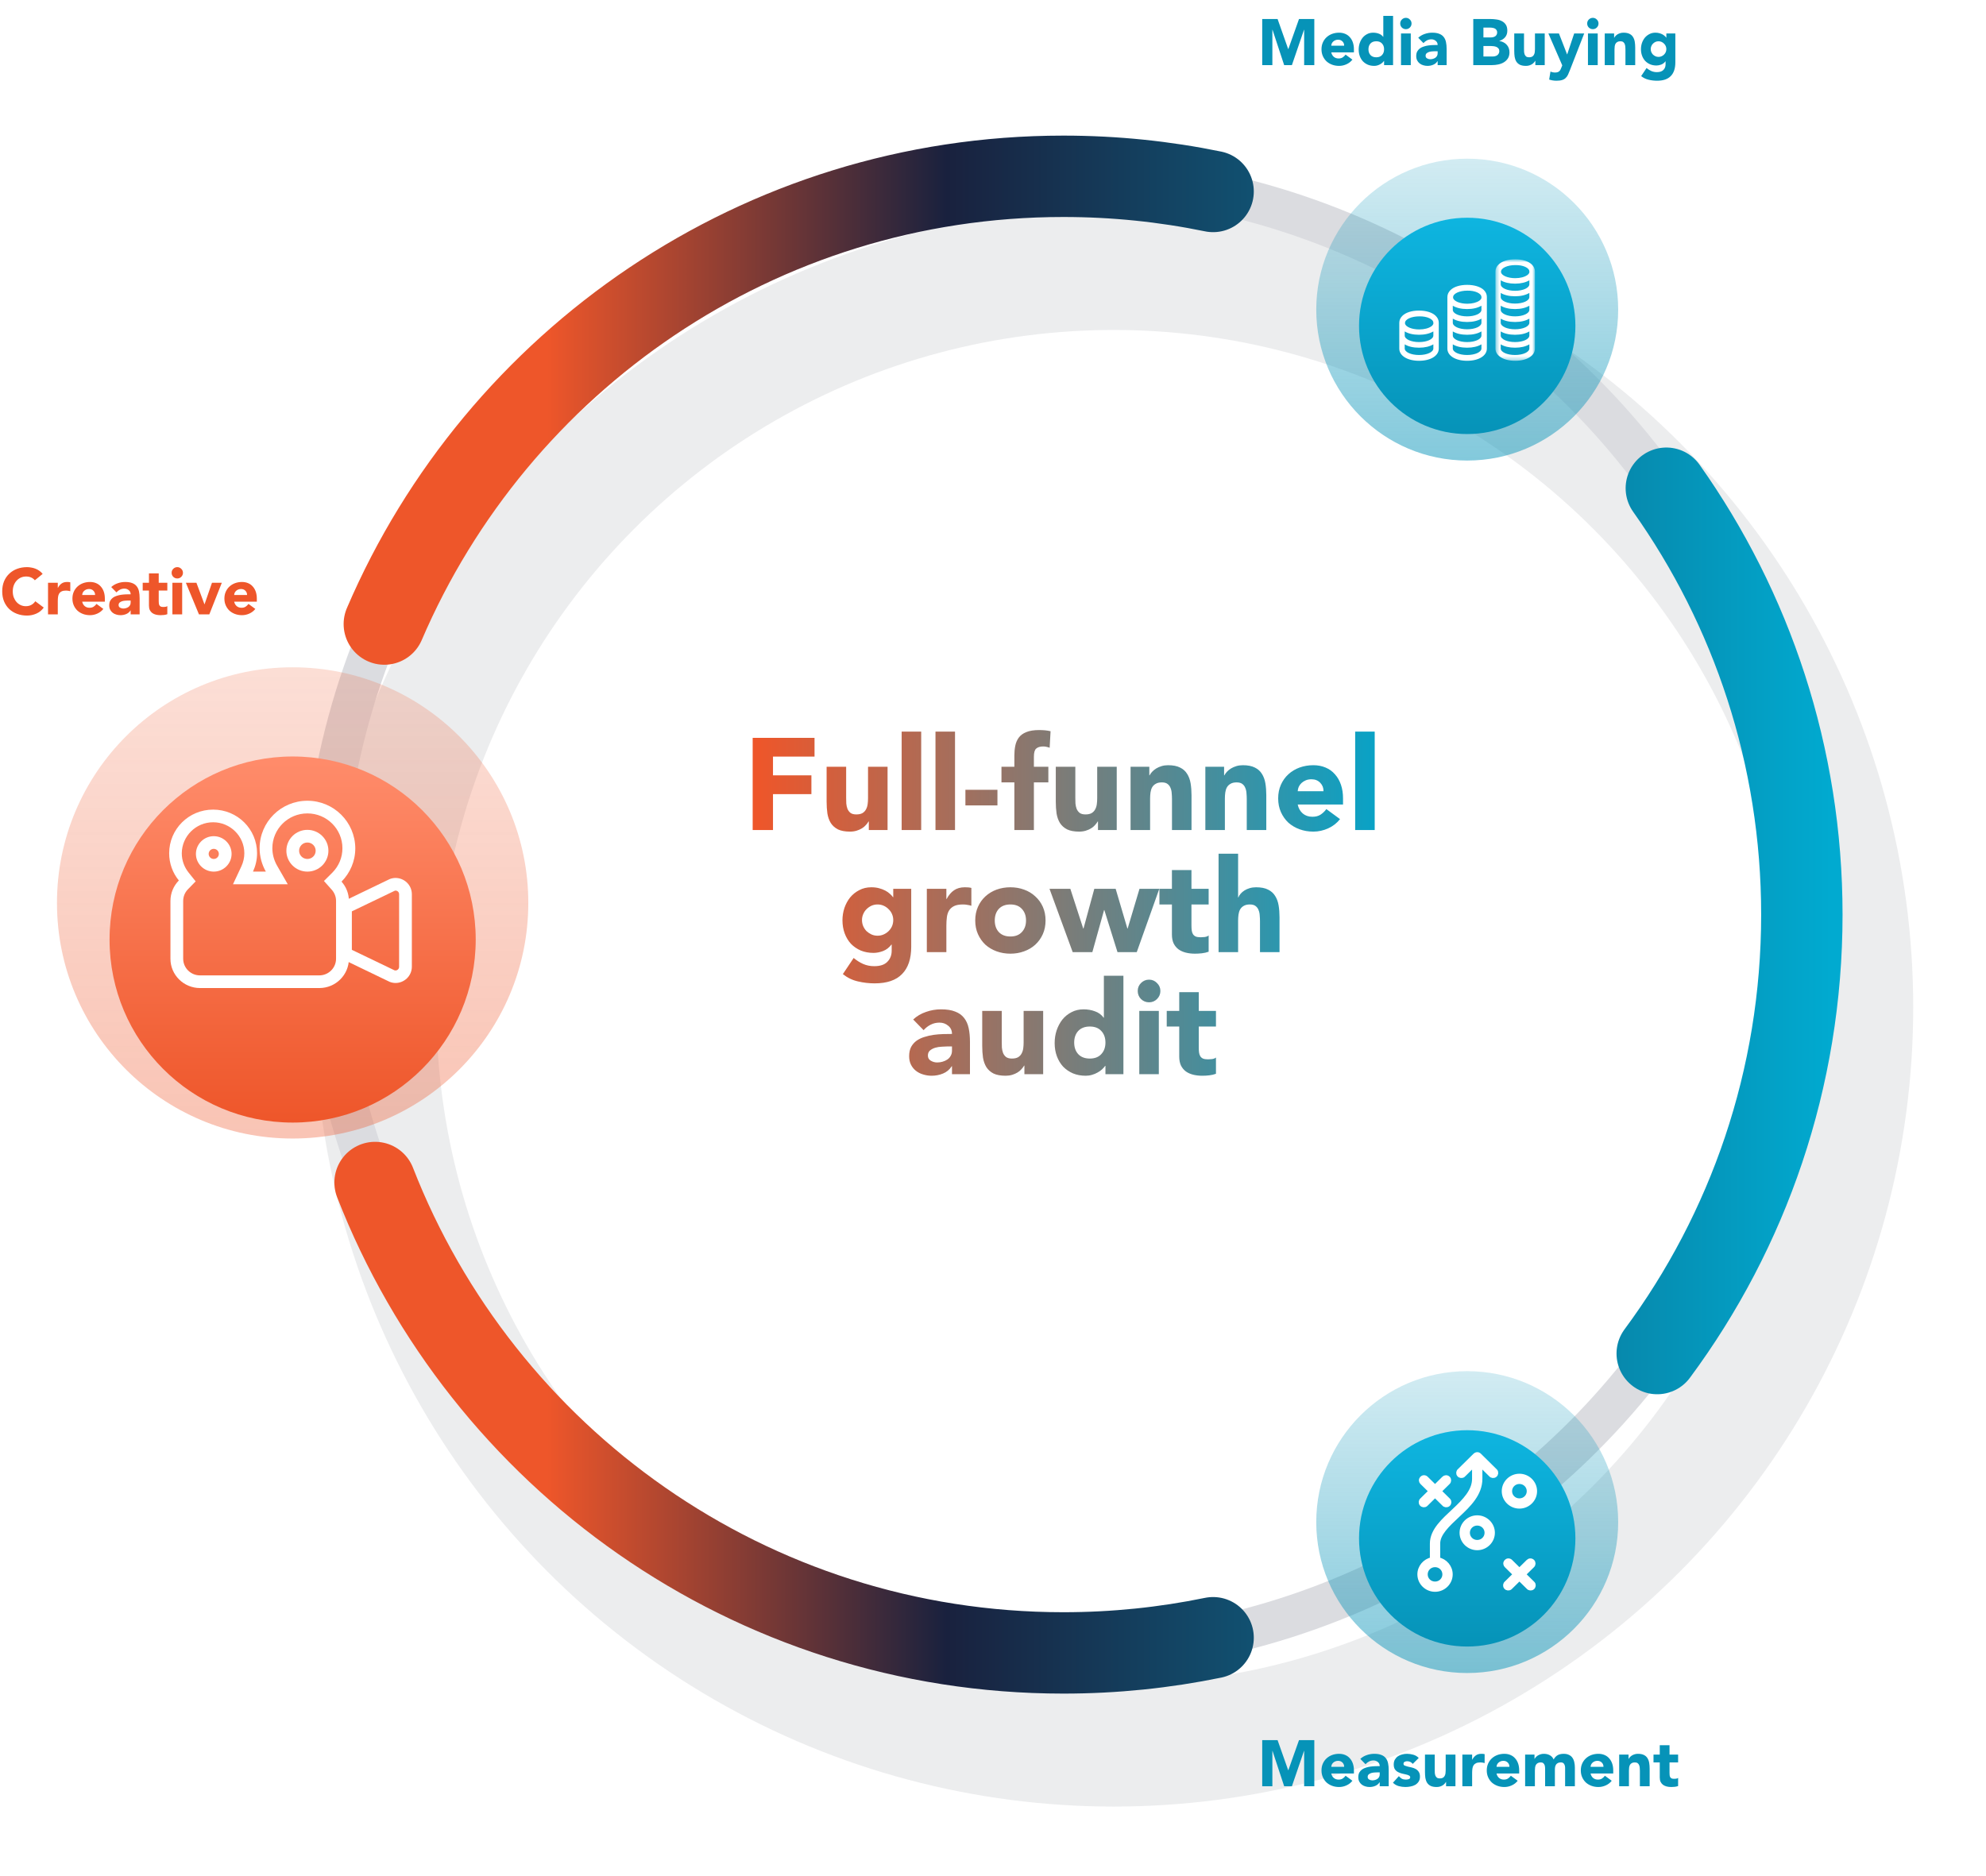 <?xml version="1.0" encoding="UTF-8"?> <svg xmlns="http://www.w3.org/2000/svg" width="488" height="461" viewBox="0 0 488 461" fill="none"><g opacity="0.6" filter="url(#filter0_f_1250_433)"><circle cx="273.663" cy="247.547" r="181.453" stroke="#E0E1E3" stroke-width="30" stroke-linejoin="round"></circle></g><circle cx="260.68" cy="224.78" r="181.453" stroke="#DBDCE0" stroke-width="10" stroke-linejoin="round"></circle><g filter="url(#filter1_i_1250_433)"><path d="M94.436 153.374C122.165 88.662 186.437 43.328 261.298 43.328C273.902 43.328 286.204 44.612 298.083 47.058M92.161 290.623C118.52 358.286 184.31 406.233 261.298 406.233C273.902 406.233 286.204 404.948 298.083 402.503M409.451 119.989C430.425 149.587 442.751 185.744 442.751 224.78C442.751 265.186 429.544 302.508 407.212 332.663" stroke="url(#paint0_linear_1250_433)" stroke-width="20" stroke-linecap="round" stroke-linejoin="round"></path></g><path d="M310.152 4.672H313.928L316.536 12.064H316.568L319.192 4.672H322.952V16H320.456V7.312H320.424L317.448 16H315.544L312.68 7.312H312.648V16H310.152V4.672ZM332.317 14.656C331.933 15.147 331.448 15.525 330.861 15.792C330.275 16.059 329.667 16.192 329.037 16.192C328.44 16.192 327.875 16.096 327.341 15.904C326.819 15.712 326.36 15.44 325.965 15.088C325.581 14.725 325.277 14.293 325.053 13.792C324.829 13.291 324.717 12.731 324.717 12.112C324.717 11.493 324.829 10.933 325.053 10.432C325.277 9.931 325.581 9.504 325.965 9.152C326.36 8.789 326.819 8.512 327.341 8.32C327.875 8.128 328.44 8.032 329.037 8.032C329.592 8.032 330.093 8.128 330.541 8.32C331 8.512 331.384 8.789 331.693 9.152C332.013 9.504 332.259 9.931 332.429 10.432C332.6 10.933 332.685 11.493 332.685 12.112V12.864H327.117C327.213 13.323 327.421 13.691 327.741 13.968C328.061 14.235 328.456 14.368 328.925 14.368C329.32 14.368 329.651 14.283 329.917 14.112C330.195 13.931 330.435 13.701 330.637 13.424L332.317 14.656ZM330.285 11.232C330.296 10.827 330.163 10.48 329.885 10.192C329.608 9.904 329.251 9.76 328.813 9.76C328.547 9.76 328.312 9.803 328.109 9.888C327.907 9.973 327.731 10.085 327.581 10.224C327.443 10.352 327.331 10.507 327.245 10.688C327.171 10.859 327.128 11.04 327.117 11.232H330.285ZM342.305 16H340.097V14.976H340.065C339.969 15.115 339.841 15.259 339.681 15.408C339.532 15.547 339.35 15.675 339.137 15.792C338.934 15.909 338.705 16.005 338.449 16.08C338.204 16.155 337.948 16.192 337.681 16.192C337.105 16.192 336.582 16.096 336.113 15.904C335.644 15.701 335.238 15.424 334.897 15.072C334.566 14.709 334.31 14.283 334.129 13.792C333.948 13.301 333.857 12.763 333.857 12.176C333.857 11.632 333.937 11.115 334.097 10.624C334.268 10.123 334.502 9.68 334.801 9.296C335.11 8.912 335.484 8.608 335.921 8.384C336.358 8.149 336.854 8.032 337.409 8.032C337.91 8.032 338.374 8.112 338.801 8.272C339.238 8.421 339.596 8.683 339.873 9.056H339.905V3.904H342.305V16ZM340.097 12.112C340.097 11.525 339.926 11.051 339.585 10.688C339.254 10.325 338.785 10.144 338.177 10.144C337.569 10.144 337.094 10.325 336.753 10.688C336.422 11.051 336.257 11.525 336.257 12.112C336.257 12.699 336.422 13.173 336.753 13.536C337.094 13.899 337.569 14.08 338.177 14.08C338.785 14.08 339.254 13.899 339.585 13.536C339.926 13.173 340.097 12.699 340.097 12.112ZM344.255 8.224H346.655V16H344.255V8.224ZM344.063 5.776C344.063 5.392 344.196 5.067 344.463 4.8C344.74 4.523 345.071 4.384 345.455 4.384C345.839 4.384 346.164 4.523 346.431 4.8C346.708 5.067 346.847 5.392 346.847 5.776C346.847 6.16 346.708 6.491 346.431 6.768C346.164 7.035 345.839 7.168 345.455 7.168C345.071 7.168 344.74 7.035 344.463 6.768C344.196 6.491 344.063 6.16 344.063 5.776ZM353.259 15.024H353.227C352.961 15.44 352.603 15.739 352.155 15.92C351.718 16.101 351.254 16.192 350.763 16.192C350.401 16.192 350.049 16.139 349.707 16.032C349.377 15.936 349.083 15.787 348.827 15.584C348.571 15.381 348.369 15.131 348.219 14.832C348.07 14.533 347.995 14.187 347.995 13.792C347.995 13.344 348.075 12.965 348.235 12.656C348.406 12.347 348.63 12.091 348.907 11.888C349.195 11.685 349.521 11.531 349.883 11.424C350.246 11.307 350.619 11.221 351.003 11.168C351.398 11.115 351.787 11.083 352.171 11.072C352.566 11.061 352.929 11.056 353.259 11.056C353.259 10.629 353.105 10.293 352.795 10.048C352.497 9.792 352.139 9.664 351.723 9.664C351.329 9.664 350.966 9.749 350.635 9.92C350.315 10.08 350.027 10.304 349.771 10.592L348.491 9.28C348.939 8.864 349.462 8.555 350.059 8.352C350.657 8.139 351.275 8.032 351.915 8.032C352.619 8.032 353.195 8.123 353.643 8.304C354.102 8.475 354.465 8.731 354.731 9.072C355.009 9.413 355.201 9.835 355.307 10.336C355.414 10.827 355.467 11.397 355.467 12.048V16H353.259V15.024ZM352.667 12.592C352.486 12.592 352.257 12.603 351.979 12.624C351.713 12.635 351.451 12.677 351.195 12.752C350.95 12.827 350.737 12.939 350.555 13.088C350.385 13.237 350.299 13.445 350.299 13.712C350.299 14 350.422 14.213 350.667 14.352C350.913 14.491 351.169 14.56 351.435 14.56C351.67 14.56 351.894 14.528 352.107 14.464C352.331 14.4 352.529 14.309 352.699 14.192C352.87 14.075 353.003 13.925 353.099 13.744C353.206 13.563 353.259 13.349 353.259 13.104V12.592H352.667ZM362.011 4.672H366.235C366.726 4.672 367.217 4.709 367.707 4.784C368.209 4.848 368.657 4.987 369.051 5.2C369.446 5.403 369.766 5.691 370.011 6.064C370.257 6.437 370.379 6.933 370.379 7.552C370.379 8.192 370.198 8.725 369.835 9.152C369.483 9.568 369.014 9.867 368.427 10.048V10.08C368.801 10.133 369.137 10.24 369.435 10.4C369.745 10.549 370.006 10.747 370.219 10.992C370.443 11.227 370.614 11.504 370.731 11.824C370.849 12.144 370.907 12.485 370.907 12.848C370.907 13.445 370.779 13.947 370.523 14.352C370.267 14.747 369.937 15.067 369.531 15.312C369.126 15.557 368.667 15.733 368.155 15.84C367.654 15.947 367.153 16 366.651 16H362.011V4.672ZM364.507 9.2H366.315C366.507 9.2 366.694 9.179 366.875 9.136C367.067 9.093 367.238 9.024 367.387 8.928C367.537 8.832 367.654 8.704 367.739 8.544C367.835 8.384 367.883 8.192 367.883 7.968C367.883 7.733 367.83 7.541 367.723 7.392C367.627 7.232 367.499 7.109 367.339 7.024C367.179 6.939 366.998 6.88 366.795 6.848C366.593 6.805 366.395 6.784 366.203 6.784H364.507V9.2ZM364.507 13.888H366.747C366.939 13.888 367.131 13.867 367.323 13.824C367.526 13.781 367.707 13.707 367.867 13.6C368.027 13.493 368.155 13.355 368.251 13.184C368.358 13.013 368.411 12.805 368.411 12.56C368.411 12.293 368.342 12.08 368.203 11.92C368.075 11.749 367.91 11.621 367.707 11.536C367.505 11.451 367.286 11.392 367.051 11.36C366.817 11.328 366.598 11.312 366.395 11.312H364.507V13.888ZM379.57 16H377.266V14.944H377.234C377.149 15.093 377.037 15.243 376.898 15.392C376.77 15.541 376.61 15.675 376.418 15.792C376.226 15.909 376.008 16.005 375.762 16.08C375.517 16.155 375.25 16.192 374.962 16.192C374.354 16.192 373.858 16.101 373.474 15.92C373.101 15.728 372.808 15.467 372.594 15.136C372.392 14.805 372.253 14.416 372.178 13.968C372.114 13.52 372.082 13.035 372.082 12.512V8.224H374.482V12.032C374.482 12.256 374.488 12.491 374.498 12.736C374.52 12.971 374.568 13.189 374.642 13.392C374.728 13.595 374.85 13.76 375.01 13.888C375.181 14.016 375.421 14.08 375.73 14.08C376.04 14.08 376.29 14.027 376.482 13.92C376.674 13.803 376.818 13.653 376.914 13.472C377.021 13.28 377.09 13.067 377.122 12.832C377.154 12.597 377.17 12.352 377.17 12.096V8.224H379.57V16ZM385.75 17.264C385.59 17.68 385.435 18.048 385.286 18.368C385.137 18.688 384.945 18.955 384.71 19.168C384.486 19.392 384.198 19.557 383.846 19.664C383.494 19.781 383.03 19.84 382.454 19.84C381.835 19.84 381.238 19.744 380.662 19.552L380.982 17.584C381.345 17.744 381.718 17.824 382.102 17.824C382.369 17.824 382.587 17.792 382.758 17.728C382.929 17.675 383.067 17.589 383.174 17.472C383.291 17.365 383.387 17.232 383.462 17.072C383.537 16.912 383.617 16.725 383.702 16.512L383.878 16.064L380.47 8.224H383.062L385.062 13.36H385.094L386.806 8.224H389.27L385.75 17.264ZM390.193 8.224H392.593V16H390.193V8.224ZM390.001 5.776C390.001 5.392 390.134 5.067 390.401 4.8C390.678 4.523 391.009 4.384 391.393 4.384C391.777 4.384 392.102 4.523 392.369 4.8C392.646 5.067 392.785 5.392 392.785 5.776C392.785 6.16 392.646 6.491 392.369 6.768C392.102 7.035 391.777 7.168 391.393 7.168C391.009 7.168 390.678 7.035 390.401 6.768C390.134 6.491 390.001 6.16 390.001 5.776ZM394.317 8.224H396.621V9.28H396.653C396.727 9.131 396.834 8.981 396.973 8.832C397.111 8.683 397.277 8.549 397.469 8.432C397.661 8.315 397.879 8.219 398.125 8.144C398.37 8.069 398.637 8.032 398.925 8.032C399.533 8.032 400.023 8.128 400.397 8.32C400.77 8.501 401.058 8.757 401.261 9.088C401.474 9.419 401.618 9.808 401.693 10.256C401.767 10.704 401.805 11.189 401.805 11.712V16H399.405V12.192C399.405 11.968 399.394 11.739 399.373 11.504C399.362 11.259 399.314 11.035 399.229 10.832C399.154 10.629 399.031 10.464 398.861 10.336C398.701 10.208 398.466 10.144 398.157 10.144C397.847 10.144 397.597 10.203 397.405 10.32C397.213 10.427 397.063 10.576 396.957 10.768C396.861 10.949 396.797 11.157 396.765 11.392C396.733 11.627 396.717 11.872 396.717 12.128V16H394.317V8.224ZM411.664 15.344C411.664 16.816 411.291 17.931 410.544 18.688C409.808 19.456 408.683 19.84 407.168 19.84C406.475 19.84 405.792 19.76 405.12 19.6C404.448 19.451 403.83 19.152 403.264 18.704L404.592 16.72C404.966 17.029 405.355 17.275 405.76 17.456C406.176 17.637 406.63 17.728 407.12 17.728C407.856 17.728 408.395 17.547 408.736 17.184C409.088 16.832 409.264 16.379 409.264 15.824V15.072H409.232C408.955 15.445 408.608 15.712 408.192 15.872C407.787 16.021 407.403 16.096 407.04 16.096C406.464 16.096 405.942 16 405.472 15.808C405.003 15.605 404.598 15.328 404.256 14.976C403.926 14.613 403.67 14.187 403.488 13.696C403.307 13.205 403.216 12.667 403.216 12.08C403.216 11.568 403.296 11.067 403.456 10.576C403.627 10.085 403.862 9.653 404.16 9.28C404.47 8.907 404.843 8.608 405.28 8.384C405.718 8.149 406.214 8.032 406.768 8.032C407.11 8.032 407.419 8.069 407.696 8.144C407.984 8.219 408.24 8.315 408.464 8.432C408.688 8.549 408.88 8.683 409.04 8.832C409.2 8.971 409.328 9.109 409.424 9.248H409.456V8.224H411.664V15.344ZM405.616 12.064C405.616 12.32 405.664 12.565 405.76 12.8C405.856 13.024 405.99 13.227 406.16 13.408C406.342 13.579 406.544 13.717 406.768 13.824C407.003 13.931 407.259 13.984 407.536 13.984C407.803 13.984 408.054 13.931 408.288 13.824C408.523 13.717 408.726 13.579 408.896 13.408C409.078 13.227 409.216 13.024 409.312 12.8C409.408 12.565 409.456 12.32 409.456 12.064C409.456 11.808 409.408 11.568 409.312 11.344C409.216 11.109 409.078 10.907 408.896 10.736C408.726 10.555 408.523 10.411 408.288 10.304C408.054 10.197 407.803 10.144 407.536 10.144C407.259 10.144 407.003 10.197 406.768 10.304C406.544 10.411 406.342 10.555 406.16 10.736C405.99 10.907 405.856 11.109 405.76 11.344C405.664 11.568 405.616 11.808 405.616 12.064Z" fill="#0693B8"></path><path d="M8.56 142.616C8.315 142.317 8.011 142.088 7.648 141.928C7.296 141.768 6.885 141.688 6.416 141.688C5.947 141.688 5.509 141.779 5.104 141.96C4.709 142.141 4.363 142.397 4.064 142.728C3.776 143.048 3.547 143.432 3.376 143.88C3.216 144.328 3.136 144.813 3.136 145.336C3.136 145.869 3.216 146.36 3.376 146.808C3.547 147.245 3.776 147.629 4.064 147.96C4.352 148.28 4.688 148.531 5.072 148.712C5.467 148.893 5.888 148.984 6.336 148.984C6.848 148.984 7.301 148.877 7.696 148.664C8.091 148.451 8.416 148.152 8.672 147.768L10.752 149.32C10.272 149.992 9.664 150.488 8.928 150.808C8.192 151.128 7.435 151.288 6.656 151.288C5.771 151.288 4.955 151.149 4.208 150.872C3.461 150.595 2.816 150.2 2.272 149.688C1.728 149.165 1.301 148.536 0.992 147.8C0.693 147.064 0.544 146.243 0.544 145.336C0.544 144.429 0.693 143.608 0.992 142.872C1.301 142.136 1.728 141.512 2.272 141C2.816 140.477 3.461 140.077 4.208 139.8C4.955 139.523 5.771 139.384 6.656 139.384C6.976 139.384 7.307 139.416 7.648 139.48C8 139.533 8.341 139.624 8.672 139.752C9.013 139.88 9.339 140.051 9.648 140.264C9.957 140.477 10.235 140.739 10.48 141.048L8.56 142.616ZM11.801 143.224H14.201V144.472H14.233C14.489 143.992 14.793 143.635 15.145 143.4C15.497 143.155 15.94 143.032 16.473 143.032C16.612 143.032 16.75 143.037 16.889 143.048C17.028 143.059 17.156 143.08 17.273 143.112V145.304C17.102 145.251 16.932 145.213 16.761 145.192C16.601 145.16 16.43 145.144 16.249 145.144C15.79 145.144 15.428 145.208 15.161 145.336C14.895 145.464 14.687 145.645 14.537 145.88C14.399 146.104 14.308 146.376 14.265 146.696C14.223 147.016 14.201 147.368 14.201 147.752V151H11.801V143.224ZM25.395 149.656C25.012 150.147 24.526 150.525 23.939 150.792C23.353 151.059 22.745 151.192 22.116 151.192C21.518 151.192 20.953 151.096 20.419 150.904C19.897 150.712 19.438 150.44 19.044 150.088C18.66 149.725 18.355 149.293 18.131 148.792C17.907 148.291 17.796 147.731 17.796 147.112C17.796 146.493 17.907 145.933 18.131 145.432C18.355 144.931 18.66 144.504 19.044 144.152C19.438 143.789 19.897 143.512 20.419 143.32C20.953 143.128 21.518 143.032 22.116 143.032C22.67 143.032 23.172 143.128 23.619 143.32C24.078 143.512 24.462 143.789 24.771 144.152C25.091 144.504 25.337 144.931 25.508 145.432C25.678 145.933 25.764 146.493 25.764 147.112V147.864H20.195C20.291 148.323 20.5 148.691 20.82 148.968C21.14 149.235 21.534 149.368 22.003 149.368C22.398 149.368 22.729 149.283 22.995 149.112C23.273 148.931 23.513 148.701 23.715 148.424L25.395 149.656ZM23.363 146.232C23.374 145.827 23.241 145.48 22.963 145.192C22.686 144.904 22.329 144.76 21.892 144.76C21.625 144.76 21.39 144.803 21.188 144.888C20.985 144.973 20.809 145.085 20.66 145.224C20.521 145.352 20.409 145.507 20.323 145.688C20.249 145.859 20.206 146.04 20.195 146.232H23.363ZM32.103 150.024H32.071C31.804 150.44 31.447 150.739 30.999 150.92C30.562 151.101 30.098 151.192 29.607 151.192C29.244 151.192 28.892 151.139 28.551 151.032C28.22 150.936 27.927 150.787 27.671 150.584C27.415 150.381 27.212 150.131 27.063 149.832C26.914 149.533 26.839 149.187 26.839 148.792C26.839 148.344 26.919 147.965 27.079 147.656C27.25 147.347 27.474 147.091 27.751 146.888C28.039 146.685 28.364 146.531 28.727 146.424C29.09 146.307 29.463 146.221 29.847 146.168C30.242 146.115 30.631 146.083 31.015 146.072C31.41 146.061 31.772 146.056 32.103 146.056C32.103 145.629 31.948 145.293 31.639 145.048C31.34 144.792 30.983 144.664 30.567 144.664C30.172 144.664 29.81 144.749 29.479 144.92C29.159 145.08 28.871 145.304 28.615 145.592L27.335 144.28C27.783 143.864 28.306 143.555 28.903 143.352C29.5 143.139 30.119 143.032 30.759 143.032C31.463 143.032 32.039 143.123 32.487 143.304C32.946 143.475 33.308 143.731 33.575 144.072C33.852 144.413 34.044 144.835 34.151 145.336C34.258 145.827 34.311 146.397 34.311 147.048V151H32.103V150.024ZM31.511 147.592C31.33 147.592 31.1 147.603 30.823 147.624C30.556 147.635 30.295 147.677 30.039 147.752C29.794 147.827 29.58 147.939 29.399 148.088C29.228 148.237 29.143 148.445 29.143 148.712C29.143 149 29.266 149.213 29.511 149.352C29.756 149.491 30.012 149.56 30.279 149.56C30.514 149.56 30.738 149.528 30.951 149.464C31.175 149.4 31.372 149.309 31.543 149.192C31.714 149.075 31.847 148.925 31.943 148.744C32.05 148.563 32.103 148.349 32.103 148.104V147.592H31.511ZM41.113 145.144H39.001V147.736C39.001 147.949 39.011 148.147 39.033 148.328C39.054 148.499 39.102 148.648 39.177 148.776C39.251 148.904 39.363 149.005 39.513 149.08C39.673 149.144 39.881 149.176 40.137 149.176C40.265 149.176 40.43 149.165 40.633 149.144C40.846 149.112 41.006 149.048 41.113 148.952V150.952C40.846 151.048 40.569 151.112 40.281 151.144C39.993 151.176 39.71 151.192 39.433 151.192C39.027 151.192 38.654 151.149 38.313 151.064C37.971 150.979 37.673 150.845 37.417 150.664C37.161 150.472 36.958 150.227 36.809 149.928C36.67 149.629 36.601 149.267 36.601 148.84V145.144H35.065V143.224H36.601V140.92H39.001V143.224H41.113V145.144ZM42.364 143.224H44.764V151H42.364V143.224ZM42.172 140.776C42.172 140.392 42.306 140.067 42.572 139.8C42.85 139.523 43.18 139.384 43.564 139.384C43.948 139.384 44.274 139.523 44.54 139.8C44.818 140.067 44.956 140.392 44.956 140.776C44.956 141.16 44.818 141.491 44.54 141.768C44.274 142.035 43.948 142.168 43.564 142.168C43.18 142.168 42.85 142.035 42.572 141.768C42.306 141.491 42.172 141.16 42.172 140.776ZM45.673 143.224H48.265L50.233 148.504H50.265L52.089 143.224H54.505L51.433 151H48.889L45.673 143.224ZM62.739 149.656C62.355 150.147 61.87 150.525 61.283 150.792C60.697 151.059 60.089 151.192 59.459 151.192C58.862 151.192 58.297 151.096 57.763 150.904C57.241 150.712 56.782 150.44 56.387 150.088C56.003 149.725 55.699 149.293 55.475 148.792C55.251 148.291 55.139 147.731 55.139 147.112C55.139 146.493 55.251 145.933 55.475 145.432C55.699 144.931 56.003 144.504 56.387 144.152C56.782 143.789 57.241 143.512 57.763 143.32C58.297 143.128 58.862 143.032 59.459 143.032C60.014 143.032 60.515 143.128 60.963 143.32C61.422 143.512 61.806 143.789 62.115 144.152C62.435 144.504 62.681 144.931 62.851 145.432C63.022 145.933 63.107 146.493 63.107 147.112V147.864H57.539C57.635 148.323 57.843 148.691 58.163 148.968C58.483 149.235 58.878 149.368 59.347 149.368C59.742 149.368 60.073 149.283 60.339 149.112C60.617 148.931 60.857 148.701 61.059 148.424L62.739 149.656ZM60.707 146.232C60.718 145.827 60.585 145.48 60.307 145.192C60.03 144.904 59.673 144.76 59.235 144.76C58.969 144.76 58.734 144.803 58.531 144.888C58.329 144.973 58.153 145.085 58.003 145.224C57.865 145.352 57.753 145.507 57.667 145.688C57.593 145.859 57.55 146.04 57.539 146.232H60.707Z" fill="#EE562A"></path><path d="M310.152 427.672H313.928L316.536 435.064H316.568L319.192 427.672H322.952V439H320.456V430.312H320.424L317.448 439H315.544L312.68 430.312H312.648V439H310.152V427.672ZM332.317 437.656C331.933 438.147 331.448 438.525 330.861 438.792C330.275 439.059 329.667 439.192 329.037 439.192C328.44 439.192 327.875 439.096 327.341 438.904C326.819 438.712 326.36 438.44 325.965 438.088C325.581 437.725 325.277 437.293 325.053 436.792C324.829 436.291 324.717 435.731 324.717 435.112C324.717 434.493 324.829 433.933 325.053 433.432C325.277 432.931 325.581 432.504 325.965 432.152C326.36 431.789 326.819 431.512 327.341 431.32C327.875 431.128 328.44 431.032 329.037 431.032C329.592 431.032 330.093 431.128 330.541 431.32C331 431.512 331.384 431.789 331.693 432.152C332.013 432.504 332.259 432.931 332.429 433.432C332.6 433.933 332.685 434.493 332.685 435.112V435.864H327.117C327.213 436.323 327.421 436.691 327.741 436.968C328.061 437.235 328.456 437.368 328.925 437.368C329.32 437.368 329.651 437.283 329.917 437.112C330.195 436.931 330.435 436.701 330.637 436.424L332.317 437.656ZM330.285 434.232C330.296 433.827 330.163 433.48 329.885 433.192C329.608 432.904 329.251 432.76 328.813 432.76C328.547 432.76 328.312 432.803 328.109 432.888C327.907 432.973 327.731 433.085 327.581 433.224C327.443 433.352 327.331 433.507 327.245 433.688C327.171 433.859 327.128 434.04 327.117 434.232H330.285ZM339.025 438.024H338.993C338.726 438.44 338.369 438.739 337.921 438.92C337.484 439.101 337.02 439.192 336.529 439.192C336.166 439.192 335.814 439.139 335.473 439.032C335.142 438.936 334.849 438.787 334.593 438.584C334.337 438.381 334.134 438.131 333.985 437.832C333.836 437.533 333.761 437.187 333.761 436.792C333.761 436.344 333.841 435.965 334.001 435.656C334.172 435.347 334.396 435.091 334.673 434.888C334.961 434.685 335.286 434.531 335.649 434.424C336.012 434.307 336.385 434.221 336.769 434.168C337.164 434.115 337.553 434.083 337.937 434.072C338.332 434.061 338.694 434.056 339.025 434.056C339.025 433.629 338.87 433.293 338.561 433.048C338.262 432.792 337.905 432.664 337.489 432.664C337.094 432.664 336.732 432.749 336.401 432.92C336.081 433.08 335.793 433.304 335.537 433.592L334.257 432.28C334.705 431.864 335.228 431.555 335.825 431.352C336.422 431.139 337.041 431.032 337.681 431.032C338.385 431.032 338.961 431.123 339.409 431.304C339.868 431.475 340.23 431.731 340.497 432.072C340.774 432.413 340.966 432.835 341.073 433.336C341.18 433.827 341.233 434.397 341.233 435.048V439H339.025V438.024ZM338.433 435.592C338.252 435.592 338.022 435.603 337.745 435.624C337.478 435.635 337.217 435.677 336.961 435.752C336.716 435.827 336.502 435.939 336.321 436.088C336.15 436.237 336.065 436.445 336.065 436.712C336.065 437 336.188 437.213 336.433 437.352C336.678 437.491 336.934 437.56 337.201 437.56C337.436 437.56 337.66 437.528 337.873 437.464C338.097 437.4 338.294 437.309 338.465 437.192C338.636 437.075 338.769 436.925 338.865 436.744C338.972 436.563 339.025 436.349 339.025 436.104V435.592H338.433ZM347.139 433.512C346.787 433.075 346.323 432.856 345.747 432.856C345.544 432.856 345.347 432.904 345.155 433C344.963 433.096 344.867 433.261 344.867 433.496C344.867 433.688 344.963 433.832 345.155 433.928C345.357 434.013 345.608 434.093 345.907 434.168C346.216 434.232 346.541 434.307 346.883 434.392C347.235 434.467 347.56 434.589 347.859 434.76C348.168 434.931 348.419 435.165 348.611 435.464C348.813 435.752 348.915 436.141 348.915 436.632C348.915 437.133 348.803 437.549 348.579 437.88C348.365 438.2 348.088 438.461 347.747 438.664C347.405 438.856 347.021 438.989 346.595 439.064C346.168 439.149 345.747 439.192 345.331 439.192C344.787 439.192 344.237 439.117 343.683 438.968C343.128 438.808 342.659 438.531 342.275 438.136L343.731 436.52C343.955 436.797 344.2 437.011 344.467 437.16C344.744 437.299 345.064 437.368 345.427 437.368C345.704 437.368 345.955 437.331 346.179 437.256C346.403 437.171 346.515 437.021 346.515 436.808C346.515 436.605 346.413 436.456 346.211 436.36C346.019 436.253 345.768 436.168 345.459 436.104C345.16 436.029 344.835 435.955 344.483 435.88C344.141 435.795 343.816 435.672 343.507 435.512C343.208 435.352 342.957 435.128 342.755 434.84C342.563 434.541 342.467 434.147 342.467 433.656C342.467 433.197 342.557 432.803 342.739 432.472C342.931 432.141 343.176 431.869 343.475 431.656C343.784 431.443 344.136 431.288 344.531 431.192C344.925 431.085 345.325 431.032 345.731 431.032C346.243 431.032 346.76 431.107 347.283 431.256C347.805 431.405 348.248 431.672 348.611 432.056L347.139 433.512ZM357.633 439H355.329V437.944H355.297C355.212 438.093 355.1 438.243 354.961 438.392C354.833 438.541 354.673 438.675 354.481 438.792C354.289 438.909 354.07 439.005 353.825 439.08C353.58 439.155 353.313 439.192 353.025 439.192C352.417 439.192 351.921 439.101 351.537 438.92C351.164 438.728 350.87 438.467 350.657 438.136C350.454 437.805 350.316 437.416 350.241 436.968C350.177 436.52 350.145 436.035 350.145 435.512V431.224H352.545V435.032C352.545 435.256 352.55 435.491 352.561 435.736C352.582 435.971 352.63 436.189 352.705 436.392C352.79 436.595 352.913 436.76 353.073 436.888C353.244 437.016 353.484 437.08 353.793 437.08C354.102 437.08 354.353 437.027 354.545 436.92C354.737 436.803 354.881 436.653 354.977 436.472C355.084 436.28 355.153 436.067 355.185 435.832C355.217 435.597 355.233 435.352 355.233 435.096V431.224H357.633V439ZM359.332 431.224H361.732V432.472H361.764C362.02 431.992 362.324 431.635 362.676 431.4C363.028 431.155 363.471 431.032 364.004 431.032C364.143 431.032 364.282 431.037 364.42 431.048C364.559 431.059 364.687 431.08 364.804 431.112V433.304C364.634 433.251 364.463 433.213 364.292 433.192C364.132 433.16 363.962 433.144 363.78 433.144C363.322 433.144 362.959 433.208 362.692 433.336C362.426 433.464 362.218 433.645 362.068 433.88C361.93 434.104 361.839 434.376 361.796 434.696C361.754 435.016 361.732 435.368 361.732 435.752V439H359.332V431.224ZM372.927 437.656C372.543 438.147 372.057 438.525 371.471 438.792C370.884 439.059 370.276 439.192 369.647 439.192C369.049 439.192 368.484 439.096 367.951 438.904C367.428 438.712 366.969 438.44 366.575 438.088C366.191 437.725 365.887 437.293 365.663 436.792C365.439 436.291 365.327 435.731 365.327 435.112C365.327 434.493 365.439 433.933 365.663 433.432C365.887 432.931 366.191 432.504 366.575 432.152C366.969 431.789 367.428 431.512 367.951 431.32C368.484 431.128 369.049 431.032 369.647 431.032C370.201 431.032 370.703 431.128 371.151 431.32C371.609 431.512 371.993 431.789 372.303 432.152C372.623 432.504 372.868 432.931 373.039 433.432C373.209 433.933 373.295 434.493 373.295 435.112V435.864H367.727C367.823 436.323 368.031 436.691 368.351 436.968C368.671 437.235 369.065 437.368 369.535 437.368C369.929 437.368 370.26 437.283 370.527 437.112C370.804 436.931 371.044 436.701 371.247 436.424L372.927 437.656ZM370.895 434.232C370.905 433.827 370.772 433.48 370.495 433.192C370.217 432.904 369.86 432.76 369.423 432.76C369.156 432.76 368.921 432.803 368.719 432.888C368.516 432.973 368.34 433.085 368.191 433.224C368.052 433.352 367.94 433.507 367.855 433.688C367.78 433.859 367.737 434.04 367.727 434.232H370.895ZM374.754 431.224H377.058V432.28H377.09C377.165 432.131 377.272 431.981 377.41 431.832C377.549 431.683 377.714 431.549 377.906 431.432C378.098 431.315 378.317 431.219 378.562 431.144C378.808 431.069 379.074 431.032 379.362 431.032C379.906 431.032 380.386 431.144 380.802 431.368C381.229 431.592 381.549 431.944 381.762 432.424C382.04 431.923 382.376 431.565 382.77 431.352C383.165 431.139 383.65 431.032 384.226 431.032C384.749 431.032 385.186 431.123 385.538 431.304C385.901 431.475 386.184 431.715 386.386 432.024C386.6 432.323 386.749 432.68 386.834 433.096C386.93 433.501 386.978 433.939 386.978 434.408V439H384.578V434.472C384.578 434.109 384.498 433.8 384.338 433.544C384.189 433.277 383.917 433.144 383.522 433.144C383.245 433.144 383.01 433.192 382.818 433.288C382.637 433.373 382.488 433.496 382.37 433.656C382.264 433.816 382.184 434.003 382.13 434.216C382.088 434.429 382.066 434.653 382.066 434.888V439H379.666V434.888C379.666 434.749 379.661 434.579 379.65 434.376C379.64 434.173 379.602 433.981 379.538 433.8C379.474 433.619 379.368 433.464 379.218 433.336C379.08 433.208 378.872 433.144 378.594 433.144C378.285 433.144 378.034 433.203 377.842 433.32C377.65 433.427 377.501 433.576 377.394 433.768C377.298 433.949 377.234 434.157 377.202 434.392C377.17 434.627 377.154 434.872 377.154 435.128V439H374.754V431.224ZM396.036 437.656C395.652 438.147 395.167 438.525 394.58 438.792C393.993 439.059 393.385 439.192 392.756 439.192C392.159 439.192 391.593 439.096 391.06 438.904C390.537 438.712 390.079 438.44 389.684 438.088C389.3 437.725 388.996 437.293 388.772 436.792C388.548 436.291 388.436 435.731 388.436 435.112C388.436 434.493 388.548 433.933 388.772 433.432C388.996 432.931 389.3 432.504 389.684 432.152C390.079 431.789 390.537 431.512 391.06 431.32C391.593 431.128 392.159 431.032 392.756 431.032C393.311 431.032 393.812 431.128 394.26 431.32C394.719 431.512 395.103 431.789 395.412 432.152C395.732 432.504 395.977 432.931 396.148 433.432C396.319 433.933 396.404 434.493 396.404 435.112V435.864H390.836C390.932 436.323 391.14 436.691 391.46 436.968C391.78 437.235 392.175 437.368 392.644 437.368C393.039 437.368 393.369 437.283 393.636 437.112C393.913 436.931 394.153 436.701 394.356 436.424L396.036 437.656ZM394.004 434.232C394.015 433.827 393.881 433.48 393.604 433.192C393.327 432.904 392.969 432.76 392.532 432.76C392.265 432.76 392.031 432.803 391.828 432.888C391.625 432.973 391.449 433.085 391.3 433.224C391.161 433.352 391.049 433.507 390.964 433.688C390.889 433.859 390.847 434.04 390.836 434.232H394.004ZM397.864 431.224H400.168V432.28H400.2C400.274 432.131 400.381 431.981 400.52 431.832C400.658 431.683 400.824 431.549 401.016 431.432C401.208 431.315 401.426 431.219 401.672 431.144C401.917 431.069 402.184 431.032 402.472 431.032C403.08 431.032 403.57 431.128 403.944 431.32C404.317 431.501 404.605 431.757 404.808 432.088C405.021 432.419 405.165 432.808 405.24 433.256C405.314 433.704 405.352 434.189 405.352 434.712V439H402.952V435.192C402.952 434.968 402.941 434.739 402.92 434.504C402.909 434.259 402.861 434.035 402.776 433.832C402.701 433.629 402.578 433.464 402.408 433.336C402.248 433.208 402.013 433.144 401.704 433.144C401.394 433.144 401.144 433.203 400.952 433.32C400.76 433.427 400.61 433.576 400.504 433.768C400.408 433.949 400.344 434.157 400.312 434.392C400.28 434.627 400.264 434.872 400.264 435.128V439H397.864V431.224ZM412.347 433.144H410.235V435.736C410.235 435.949 410.246 436.147 410.267 436.328C410.288 436.499 410.336 436.648 410.411 436.776C410.486 436.904 410.598 437.005 410.747 437.08C410.907 437.144 411.115 437.176 411.371 437.176C411.499 437.176 411.664 437.165 411.867 437.144C412.08 437.112 412.24 437.048 412.347 436.952V438.952C412.08 439.048 411.803 439.112 411.515 439.144C411.227 439.176 410.944 439.192 410.667 439.192C410.262 439.192 409.888 439.149 409.547 439.064C409.206 438.979 408.907 438.845 408.651 438.664C408.395 438.472 408.192 438.227 408.043 437.928C407.904 437.629 407.835 437.267 407.835 436.84V433.144H406.299V431.224H407.835V428.92H410.235V431.224H412.347V433.144Z" fill="#0693B8"></path><path d="M184.947 181.344H200.147V185.952H189.939V190.56H199.379V195.168H189.939V204H184.947V181.344ZM218.092 204H213.484V201.888H213.42C213.249 202.187 213.025 202.485 212.748 202.784C212.492 203.083 212.172 203.349 211.788 203.584C211.404 203.819 210.967 204.011 210.476 204.16C209.985 204.309 209.452 204.384 208.876 204.384C207.66 204.384 206.668 204.203 205.9 203.84C205.153 203.456 204.567 202.933 204.14 202.272C203.735 201.611 203.457 200.832 203.308 199.936C203.18 199.04 203.116 198.069 203.116 197.024V188.448H207.916V196.064C207.916 196.512 207.927 196.981 207.948 197.472C207.991 197.941 208.087 198.379 208.236 198.784C208.407 199.189 208.652 199.52 208.972 199.776C209.313 200.032 209.793 200.16 210.412 200.16C211.031 200.16 211.532 200.053 211.916 199.84C212.3 199.605 212.588 199.307 212.78 198.944C212.993 198.56 213.132 198.133 213.196 197.664C213.26 197.195 213.292 196.704 213.292 196.192V188.448H218.092V204ZM221.555 179.808H226.355V204H221.555V179.808ZM229.867 179.808H234.667V204H229.867V179.808ZM245.092 197.952H237.22V194.112H245.092V197.952ZM249.249 192.288H246.081V188.448H249.249V185.696C249.249 184.843 249.323 184.043 249.473 183.296C249.622 182.528 249.91 181.856 250.337 181.28C250.763 180.704 251.371 180.256 252.161 179.936C252.971 179.595 254.027 179.424 255.329 179.424C255.819 179.424 256.299 179.445 256.769 179.488C257.238 179.531 257.697 179.605 258.145 179.712L257.921 183.776C257.643 183.669 257.387 183.595 257.153 183.552C256.918 183.488 256.651 183.456 256.353 183.456C255.585 183.456 255.009 183.627 254.625 183.968C254.241 184.288 254.049 184.96 254.049 185.984V188.448H257.601V192.288H254.049V204H249.249V192.288ZM274.404 204H269.796V201.888H269.732C269.562 202.187 269.338 202.485 269.06 202.784C268.804 203.083 268.484 203.349 268.1 203.584C267.716 203.819 267.279 204.011 266.788 204.16C266.298 204.309 265.764 204.384 265.188 204.384C263.972 204.384 262.98 204.203 262.212 203.84C261.466 203.456 260.879 202.933 260.452 202.272C260.047 201.611 259.77 200.832 259.62 199.936C259.492 199.04 259.428 198.069 259.428 197.024V188.448H264.228V196.064C264.228 196.512 264.239 196.981 264.26 197.472C264.303 197.941 264.399 198.379 264.548 198.784C264.719 199.189 264.964 199.52 265.284 199.776C265.626 200.032 266.106 200.16 266.724 200.16C267.343 200.16 267.844 200.053 268.228 199.84C268.612 199.605 268.9 199.307 269.092 198.944C269.306 198.56 269.444 198.133 269.508 197.664C269.572 197.195 269.604 196.704 269.604 196.192V188.448H274.404V204ZM277.803 188.448H282.411V190.56H282.475C282.625 190.261 282.838 189.963 283.115 189.664C283.393 189.365 283.723 189.099 284.107 188.864C284.491 188.629 284.929 188.437 285.419 188.288C285.91 188.139 286.443 188.064 287.019 188.064C288.235 188.064 289.217 188.256 289.963 188.64C290.71 189.003 291.286 189.515 291.691 190.176C292.118 190.837 292.406 191.616 292.555 192.512C292.705 193.408 292.779 194.379 292.779 195.424V204H287.979V196.384C287.979 195.936 287.958 195.477 287.915 195.008C287.894 194.517 287.798 194.069 287.627 193.664C287.478 193.259 287.233 192.928 286.891 192.672C286.571 192.416 286.102 192.288 285.483 192.288C284.865 192.288 284.363 192.405 283.979 192.64C283.595 192.853 283.297 193.152 283.083 193.536C282.891 193.899 282.763 194.315 282.699 194.784C282.635 195.253 282.603 195.744 282.603 196.256V204H277.803V188.448ZM296.178 188.448H300.786V190.56H300.85C301 190.261 301.213 189.963 301.49 189.664C301.768 189.365 302.098 189.099 302.482 188.864C302.866 188.629 303.304 188.437 303.794 188.288C304.285 188.139 304.818 188.064 305.394 188.064C306.61 188.064 307.592 188.256 308.338 188.64C309.085 189.003 309.661 189.515 310.066 190.176C310.493 190.837 310.781 191.616 310.93 192.512C311.08 193.408 311.154 194.379 311.154 195.424V204H306.354V196.384C306.354 195.936 306.333 195.477 306.29 195.008C306.269 194.517 306.173 194.069 306.002 193.664C305.853 193.259 305.608 192.928 305.266 192.672C304.946 192.416 304.477 192.288 303.858 192.288C303.24 192.288 302.738 192.405 302.354 192.64C301.97 192.853 301.672 193.152 301.458 193.536C301.266 193.899 301.138 194.315 301.074 194.784C301.01 195.253 300.978 195.744 300.978 196.256V204H296.178V188.448ZM329.273 201.312C328.505 202.293 327.535 203.051 326.361 203.584C325.188 204.117 323.972 204.384 322.713 204.384C321.519 204.384 320.388 204.192 319.321 203.808C318.276 203.424 317.359 202.88 316.569 202.176C315.801 201.451 315.193 200.587 314.745 199.584C314.297 198.581 314.073 197.461 314.073 196.224C314.073 194.987 314.297 193.867 314.745 192.864C315.193 191.861 315.801 191.008 316.569 190.304C317.359 189.579 318.276 189.024 319.321 188.64C320.388 188.256 321.519 188.064 322.713 188.064C323.823 188.064 324.825 188.256 325.721 188.64C326.639 189.024 327.407 189.579 328.025 190.304C328.665 191.008 329.156 191.861 329.497 192.864C329.839 193.867 330.009 194.987 330.009 196.224V197.728H318.873C319.065 198.645 319.481 199.381 320.121 199.936C320.761 200.469 321.551 200.736 322.489 200.736C323.279 200.736 323.94 200.565 324.473 200.224C325.028 199.861 325.508 199.403 325.913 198.848L329.273 201.312ZM325.209 194.464C325.231 193.653 324.964 192.96 324.409 192.384C323.855 191.808 323.14 191.52 322.265 191.52C321.732 191.52 321.263 191.605 320.857 191.776C320.452 191.947 320.1 192.171 319.801 192.448C319.524 192.704 319.3 193.013 319.129 193.376C318.98 193.717 318.895 194.08 318.873 194.464H325.209ZM332.992 179.808H337.792V204H332.992V179.808ZM223.905 232.688C223.905 235.632 223.158 237.861 221.665 239.376C220.193 240.912 217.942 241.68 214.913 241.68C213.526 241.68 212.161 241.52 210.817 241.2C209.473 240.901 208.235 240.304 207.105 239.408L209.761 235.44C210.507 236.059 211.286 236.549 212.097 236.912C212.929 237.275 213.835 237.456 214.817 237.456C216.289 237.456 217.366 237.093 218.049 236.368C218.753 235.664 219.105 234.757 219.105 233.648V232.144H219.041C218.486 232.891 217.793 233.424 216.961 233.744C216.15 234.043 215.382 234.192 214.657 234.192C213.505 234.192 212.459 234 211.521 233.616C210.582 233.211 209.771 232.656 209.089 231.952C208.427 231.227 207.915 230.373 207.553 229.392C207.19 228.411 207.009 227.333 207.009 226.16C207.009 225.136 207.169 224.133 207.489 223.152C207.83 222.171 208.299 221.307 208.897 220.56C209.515 219.813 210.262 219.216 211.137 218.768C212.011 218.299 213.003 218.064 214.113 218.064C214.795 218.064 215.414 218.139 215.969 218.288C216.545 218.437 217.057 218.629 217.505 218.864C217.953 219.099 218.337 219.365 218.657 219.664C218.977 219.941 219.233 220.219 219.425 220.496H219.489V218.448H223.905V232.688ZM211.809 226.128C211.809 226.64 211.905 227.131 212.097 227.6C212.289 228.048 212.555 228.453 212.897 228.816C213.259 229.157 213.665 229.435 214.113 229.648C214.582 229.861 215.094 229.968 215.649 229.968C216.182 229.968 216.683 229.861 217.153 229.648C217.622 229.435 218.027 229.157 218.369 228.816C218.731 228.453 219.009 228.048 219.201 227.6C219.393 227.131 219.489 226.64 219.489 226.128C219.489 225.616 219.393 225.136 219.201 224.688C219.009 224.219 218.731 223.813 218.369 223.472C218.027 223.109 217.622 222.821 217.153 222.608C216.683 222.395 216.182 222.288 215.649 222.288C215.094 222.288 214.582 222.395 214.113 222.608C213.665 222.821 213.259 223.109 212.897 223.472C212.555 223.813 212.289 224.219 212.097 224.688C211.905 225.136 211.809 225.616 211.809 226.128ZM227.741 218.448H232.541V220.944H232.605C233.117 219.984 233.725 219.269 234.429 218.8C235.133 218.309 236.018 218.064 237.085 218.064C237.362 218.064 237.64 218.075 237.917 218.096C238.194 218.117 238.45 218.16 238.685 218.224V222.608C238.344 222.501 238.002 222.427 237.661 222.384C237.341 222.32 237 222.288 236.637 222.288C235.72 222.288 234.994 222.416 234.461 222.672C233.928 222.928 233.512 223.291 233.213 223.76C232.936 224.208 232.754 224.752 232.669 225.392C232.584 226.032 232.541 226.736 232.541 227.504V234H227.741V218.448ZM239.634 226.224C239.634 224.987 239.858 223.867 240.306 222.864C240.754 221.861 241.362 221.008 242.13 220.304C242.919 219.579 243.836 219.024 244.882 218.64C245.948 218.256 247.079 218.064 248.274 218.064C249.468 218.064 250.588 218.256 251.634 218.64C252.7 219.024 253.618 219.579 254.386 220.304C255.175 221.008 255.794 221.861 256.242 222.864C256.69 223.867 256.914 224.987 256.914 226.224C256.914 227.461 256.69 228.581 256.242 229.584C255.794 230.587 255.175 231.451 254.386 232.176C253.618 232.88 252.7 233.424 251.634 233.808C250.588 234.192 249.468 234.384 248.274 234.384C247.079 234.384 245.948 234.192 244.882 233.808C243.836 233.424 242.919 232.88 242.13 232.176C241.362 231.451 240.754 230.587 240.306 229.584C239.858 228.581 239.634 227.461 239.634 226.224ZM244.434 226.224C244.434 227.397 244.764 228.347 245.426 229.072C246.108 229.797 247.058 230.16 248.274 230.16C249.49 230.16 250.428 229.797 251.09 229.072C251.772 228.347 252.114 227.397 252.114 226.224C252.114 225.051 251.772 224.101 251.09 223.376C250.428 222.651 249.49 222.288 248.274 222.288C247.058 222.288 246.108 222.651 245.426 223.376C244.764 224.101 244.434 225.051 244.434 226.224ZM257.885 218.448H263.005L266.173 228.208H266.237L268.893 218.448H274.141L277.021 228.208H277.085L279.997 218.448H284.861L279.325 234H274.589L271.357 223.664H271.293L268.413 234H263.581L257.885 218.448ZM296.989 222.288H292.765V227.472C292.765 227.899 292.787 228.293 292.829 228.656C292.872 228.997 292.968 229.296 293.117 229.552C293.267 229.808 293.491 230.011 293.789 230.16C294.109 230.288 294.525 230.352 295.037 230.352C295.293 230.352 295.624 230.331 296.029 230.288C296.456 230.224 296.776 230.096 296.989 229.904V233.904C296.456 234.096 295.901 234.224 295.325 234.288C294.749 234.352 294.184 234.384 293.629 234.384C292.819 234.384 292.072 234.299 291.389 234.128C290.707 233.957 290.109 233.691 289.597 233.328C289.085 232.944 288.68 232.453 288.381 231.856C288.104 231.259 287.965 230.533 287.965 229.68V222.288H284.893V218.448H287.965V213.84H292.765V218.448H296.989V222.288ZM304.228 209.808V220.56H304.292C304.399 220.261 304.58 219.963 304.836 219.664C305.092 219.365 305.402 219.099 305.764 218.864C306.127 218.629 306.554 218.437 307.044 218.288C307.535 218.139 308.068 218.064 308.644 218.064C309.86 218.064 310.842 218.256 311.588 218.64C312.335 219.003 312.911 219.515 313.316 220.176C313.743 220.837 314.031 221.616 314.18 222.512C314.33 223.408 314.404 224.379 314.404 225.424V234H309.604V226.384C309.604 225.936 309.583 225.477 309.54 225.008C309.519 224.517 309.423 224.069 309.252 223.664C309.103 223.259 308.858 222.928 308.516 222.672C308.196 222.416 307.727 222.288 307.108 222.288C306.49 222.288 305.988 222.405 305.604 222.64C305.22 222.853 304.922 223.152 304.708 223.536C304.516 223.899 304.388 224.315 304.324 224.784C304.26 225.253 304.228 225.744 304.228 226.256V234H299.428V209.808H304.228ZM233.923 262.048H233.859C233.325 262.88 232.611 263.477 231.715 263.84C230.84 264.203 229.912 264.384 228.931 264.384C228.205 264.384 227.501 264.277 226.819 264.064C226.157 263.872 225.571 263.573 225.059 263.168C224.547 262.763 224.141 262.261 223.843 261.664C223.544 261.067 223.395 260.373 223.395 259.584C223.395 258.688 223.555 257.931 223.875 257.312C224.216 256.693 224.664 256.181 225.219 255.776C225.795 255.371 226.445 255.061 227.171 254.848C227.896 254.613 228.643 254.443 229.411 254.336C230.2 254.229 230.979 254.165 231.747 254.144C232.536 254.123 233.261 254.112 233.923 254.112C233.923 253.259 233.613 252.587 232.995 252.096C232.397 251.584 231.683 251.328 230.851 251.328C230.061 251.328 229.336 251.499 228.675 251.84C228.035 252.16 227.459 252.608 226.947 253.184L224.387 250.56C225.283 249.728 226.328 249.109 227.523 248.704C228.717 248.277 229.955 248.064 231.235 248.064C232.643 248.064 233.795 248.245 234.691 248.608C235.608 248.949 236.333 249.461 236.867 250.144C237.421 250.827 237.805 251.669 238.019 252.672C238.232 253.653 238.339 254.795 238.339 256.096V264H233.923V262.048ZM232.739 257.184C232.376 257.184 231.917 257.205 231.363 257.248C230.829 257.269 230.307 257.355 229.795 257.504C229.304 257.653 228.877 257.877 228.515 258.176C228.173 258.475 228.003 258.891 228.003 259.424C228.003 260 228.248 260.427 228.739 260.704C229.229 260.981 229.741 261.12 230.275 261.12C230.744 261.12 231.192 261.056 231.619 260.928C232.067 260.8 232.461 260.619 232.803 260.384C233.144 260.149 233.411 259.851 233.603 259.488C233.816 259.125 233.923 258.699 233.923 258.208V257.184H232.739ZM256.326 264H251.718V261.888H251.654C251.484 262.187 251.26 262.485 250.982 262.784C250.726 263.083 250.406 263.349 250.022 263.584C249.638 263.819 249.201 264.011 248.71 264.16C248.22 264.309 247.686 264.384 247.11 264.384C245.894 264.384 244.902 264.203 244.134 263.84C243.388 263.456 242.801 262.933 242.374 262.272C241.969 261.611 241.692 260.832 241.542 259.936C241.414 259.04 241.35 258.069 241.35 257.024V248.448H246.15V256.064C246.15 256.512 246.161 256.981 246.182 257.472C246.225 257.941 246.321 258.379 246.47 258.784C246.641 259.189 246.886 259.52 247.206 259.776C247.548 260.032 248.028 260.16 248.646 260.16C249.265 260.16 249.766 260.053 250.15 259.84C250.534 259.605 250.822 259.307 251.014 258.944C251.228 258.56 251.366 258.133 251.43 257.664C251.494 257.195 251.526 256.704 251.526 256.192V248.448H256.326V264ZM276.045 264H271.629V261.952H271.565C271.373 262.229 271.117 262.517 270.797 262.816C270.499 263.093 270.136 263.349 269.709 263.584C269.304 263.819 268.845 264.011 268.333 264.16C267.843 264.309 267.331 264.384 266.797 264.384C265.645 264.384 264.6 264.192 263.661 263.808C262.723 263.403 261.912 262.848 261.229 262.144C260.568 261.419 260.056 260.565 259.693 259.584C259.331 258.603 259.149 257.525 259.149 256.352C259.149 255.264 259.309 254.229 259.629 253.248C259.971 252.245 260.44 251.36 261.037 250.592C261.656 249.824 262.403 249.216 263.277 248.768C264.152 248.299 265.144 248.064 266.253 248.064C267.256 248.064 268.184 248.224 269.037 248.544C269.912 248.843 270.627 249.365 271.181 250.112H271.245V239.808H276.045V264ZM271.629 256.224C271.629 255.051 271.288 254.101 270.605 253.376C269.944 252.651 269.005 252.288 267.789 252.288C266.573 252.288 265.624 252.651 264.941 253.376C264.28 254.101 263.949 255.051 263.949 256.224C263.949 257.397 264.28 258.347 264.941 259.072C265.624 259.797 266.573 260.16 267.789 260.16C269.005 260.16 269.944 259.797 270.605 259.072C271.288 258.347 271.629 257.397 271.629 256.224ZM279.946 248.448H284.746V264H279.946V248.448ZM279.562 243.552C279.562 242.784 279.828 242.133 280.362 241.6C280.916 241.045 281.578 240.768 282.346 240.768C283.114 240.768 283.764 241.045 284.298 241.6C284.852 242.133 285.13 242.784 285.13 243.552C285.13 244.32 284.852 244.981 284.298 245.536C283.764 246.069 283.114 246.336 282.346 246.336C281.578 246.336 280.916 246.069 280.362 245.536C279.828 244.981 279.562 244.32 279.562 243.552ZM298.786 252.288H294.562V257.472C294.562 257.899 294.583 258.293 294.626 258.656C294.669 258.997 294.765 259.296 294.914 259.552C295.063 259.808 295.287 260.011 295.586 260.16C295.906 260.288 296.322 260.352 296.834 260.352C297.09 260.352 297.421 260.331 297.826 260.288C298.253 260.224 298.573 260.096 298.786 259.904V263.904C298.253 264.096 297.698 264.224 297.122 264.288C296.546 264.352 295.981 264.384 295.426 264.384C294.615 264.384 293.869 264.299 293.186 264.128C292.503 263.957 291.906 263.691 291.394 263.328C290.882 262.944 290.477 262.453 290.178 261.856C289.901 261.259 289.762 260.533 289.762 259.68V252.288H286.69V248.448H289.762V243.84H294.562V248.448H298.786V252.288Z" fill="url(#paint1_linear_1250_433)"></path><circle opacity="0.5" cx="360.525" cy="76.094" r="37.094" fill="url(#paint2_linear_1250_433)"></circle><g filter="url(#filter2_d_1250_433)"><circle cx="360.525" cy="76.094" r="26.584" fill="url(#paint3_linear_1250_433)"></circle></g><circle opacity="0.5" cx="360.525" cy="374.085" r="37.094" fill="url(#paint4_linear_1250_433)"></circle><g filter="url(#filter3_d_1250_433)"><circle cx="360.525" cy="374.085" r="26.584" fill="url(#paint5_linear_1250_433)"></circle></g><path fill-rule="evenodd" clip-rule="evenodd" d="M352.203 79.321V79.471V79.508V79.545V79.583C352.203 79.62 352.166 79.695 352.129 79.732C352.129 79.77 352.092 79.77 352.092 79.807C352.055 79.844 352.018 79.882 352.018 79.919C351.981 79.957 351.944 79.994 351.907 80.031C351.87 80.069 351.87 80.069 351.833 80.106C351.796 80.144 351.759 80.181 351.685 80.218C351.055 80.667 349.981 80.966 348.722 80.966C346.907 80.966 345.426 80.331 345.24 79.545V79.508V79.358C345.24 78.461 346.796 77.751 348.759 77.751C350.648 77.713 352.203 78.424 352.203 79.321ZM352.203 82.462C352.203 83.359 350.648 84.07 348.685 84.07C346.722 84.07 345.166 83.359 345.166 82.462V81.452C346.018 81.976 347.24 82.275 348.685 82.275C350.129 82.275 351.315 81.976 352.203 81.452V82.462ZM352.203 85.64C352.203 86.537 350.648 87.248 348.685 87.248C346.722 87.248 345.166 86.537 345.166 85.64V84.63C346.018 85.154 347.24 85.453 348.685 85.453C350.129 85.453 351.315 85.154 352.203 84.63V85.64ZM348.685 76.33C346.87 76.33 345.389 76.816 344.574 77.638C344.092 78.125 343.833 78.685 343.833 79.321V79.358V82.499V82.537V82.724V85.677C343.833 87.435 345.833 88.669 348.685 88.669C351.537 88.669 353.537 87.435 353.537 85.677V82.724V82.537V82.499V79.358V79.321V79.358V79.321C353.537 78.685 353.278 78.125 352.796 77.638C351.981 76.816 350.5 76.33 348.685 76.33Z" fill="white"></path><path fill-rule="evenodd" clip-rule="evenodd" d="M364.019 73.002V73.152V73.189V73.227V73.264C364.019 73.301 363.982 73.376 363.945 73.413C363.945 73.451 363.908 73.451 363.908 73.488C363.87 73.526 363.833 73.563 363.833 73.6C363.796 73.638 363.759 73.675 363.722 73.713C363.685 73.75 363.685 73.75 363.648 73.787C363.611 73.825 363.574 73.862 363.5 73.9C362.87 74.348 361.796 74.647 360.537 74.647C358.722 74.647 357.241 74.012 357.056 73.227V73.189V73.04C357.056 72.142 358.611 71.432 360.574 71.432C362.426 71.394 364.019 72.105 364.019 73.002ZM364.019 76.143C364.019 77.04 362.463 77.751 360.5 77.751C358.537 77.751 356.982 77.04 356.982 76.143V75.133C357.833 75.657 359.056 75.956 360.5 75.956C361.945 75.956 363.13 75.657 364.019 75.133V76.143ZM364.019 79.321C364.019 80.219 362.463 80.929 360.5 80.929C358.537 80.929 356.982 80.219 356.982 79.321V78.312C357.833 78.835 359.056 79.134 360.5 79.134C361.945 79.134 363.13 78.835 364.019 78.312V79.321ZM364.019 82.462C364.019 83.359 362.463 84.07 360.5 84.07C358.537 84.07 356.982 83.359 356.982 82.462V81.452C357.833 81.976 359.056 82.275 360.5 82.275C361.945 82.275 363.13 81.976 364.019 81.452V82.462ZM364.019 85.64C364.019 86.537 362.463 87.248 360.5 87.248C358.537 87.248 356.982 86.537 356.982 85.64V84.63C357.833 85.154 359.056 85.453 360.5 85.453C361.945 85.453 363.13 85.154 364.019 84.63V85.64ZM360.5 70.011C358.685 70.011 357.204 70.497 356.389 71.32C355.907 71.806 355.648 72.367 355.648 73.002V73.04V76.18V76.367V79.321V79.359V82.499V82.537V85.677C355.648 87.435 357.648 88.669 360.5 88.669C363.352 88.669 365.352 87.435 365.352 85.677V82.537V82.499V79.359V79.321V76.367V76.18V76.143V73.002V72.965V73.002V72.965C365.352 72.329 365.093 71.768 364.611 71.282C363.796 70.497 362.315 70.011 360.5 70.011Z" fill="white"></path><mask id="mask0_1250_433" style="mask-type:alpha" maskUnits="userSpaceOnUse" x="367" y="63" width="11" height="26"><path d="M367.463 63.729H377.167V88.668H367.463V63.729Z" fill="white"></path></mask><g mask="url(#mask0_1250_433)"><path fill-rule="evenodd" clip-rule="evenodd" d="M375.796 66.721V66.87V66.907V66.945V66.982C375.796 67.02 375.759 67.094 375.722 67.132C375.722 67.169 375.685 67.169 375.685 67.207C375.649 67.244 375.611 67.281 375.611 67.319C375.574 67.356 375.537 67.394 375.5 67.431C375.463 67.468 375.463 67.468 375.426 67.506C375.389 67.543 375.352 67.581 375.278 67.618C374.648 68.067 373.574 68.366 372.315 68.366C370.5 68.366 369.018 67.73 368.833 66.945V66.907V66.758C368.833 65.861 370.389 65.15 372.352 65.15C374.241 65.113 375.796 65.823 375.796 66.721ZM375.796 69.861C375.796 70.759 374.241 71.469 372.278 71.469C370.315 71.469 368.759 70.759 368.759 69.861V68.889C369.611 69.413 370.834 69.712 372.278 69.712C373.722 69.712 374.908 69.413 375.796 68.889V69.861ZM375.796 73.002C375.796 73.9 374.241 74.61 372.278 74.61C370.315 74.61 368.759 73.9 368.759 73.002V71.993C369.611 72.516 370.834 72.815 372.278 72.815C373.722 72.815 374.908 72.516 375.796 71.993V73.002ZM375.796 76.143C375.796 77.04 374.241 77.751 372.278 77.751C370.315 77.751 368.759 77.04 368.759 76.143V75.133C369.611 75.657 370.834 75.956 372.278 75.956C373.722 75.956 374.908 75.657 375.796 75.133V76.143ZM375.796 79.321C375.796 80.218 374.241 80.929 372.278 80.929C370.315 80.929 368.759 80.218 368.759 79.321V78.311C369.611 78.835 370.834 79.134 372.278 79.134C373.722 79.134 374.908 78.835 375.796 78.311V79.321ZM375.796 82.462C375.796 83.359 374.241 84.069 372.278 84.069C370.315 84.069 368.759 83.359 368.759 82.462V81.452C369.611 81.976 370.834 82.275 372.278 82.275C373.722 82.275 374.908 81.976 375.796 81.452V82.462ZM375.796 85.64C375.796 86.537 374.241 87.247 372.278 87.247C370.315 87.247 368.759 86.537 368.759 85.64V84.63C369.611 85.154 370.834 85.453 372.278 85.453C373.722 85.453 374.908 85.154 375.796 84.63V85.64ZM377.167 66.721C377.167 66.085 376.907 65.524 376.426 65.038C375.611 64.215 374.13 63.729 372.315 63.729C370.5 63.729 369.018 64.215 368.204 65.038C367.722 65.487 367.463 66.085 367.463 66.721V69.824V69.861V70.086V73.002V76.143V76.18V79.321V79.358V82.499V82.537V85.677C367.463 87.434 369.463 88.669 372.315 88.669C375.167 88.669 377.167 87.434 377.167 85.677V82.537V82.499V79.358V79.321V76.18V76.143V73.002V70.086V69.861V69.824V66.721Z" fill="white"></path></g><path fill-rule="evenodd" clip-rule="evenodd" d="M352.618 384.656C353.899 384.656 354.921 385.665 354.921 386.928C354.921 388.192 353.899 389.2 352.618 389.2C351.337 389.2 350.314 388.192 350.314 386.928C350.314 385.665 351.337 384.656 352.618 384.656ZM370.579 383.509C370.157 383.549 369.848 383.92 369.889 384.336C369.906 384.517 369.99 384.685 370.123 384.81L372.271 386.928L370.123 389.046C369.792 389.308 369.741 389.785 370.007 390.111C370.273 390.437 370.756 390.487 371.087 390.225C371.129 390.191 371.168 390.153 371.203 390.111L373.35 387.993L375.498 390.111C375.764 390.437 376.248 390.487 376.578 390.225C376.908 389.963 376.96 389.486 376.694 389.16C376.659 389.118 376.621 389.08 376.578 389.046L374.43 386.928L376.578 384.81C376.883 384.52 376.891 384.04 376.596 383.739C376.447 383.588 376.24 383.504 376.026 383.509C375.825 383.516 375.636 383.602 375.498 383.745L373.35 385.863L371.203 383.745C371.059 383.595 370.86 383.51 370.651 383.509C370.627 383.508 370.603 383.508 370.579 383.509ZM362.984 374.434C364.265 374.434 365.288 375.442 365.288 376.705C365.288 377.969 364.265 378.977 362.984 378.977C361.703 378.977 360.68 377.969 360.68 376.705C360.68 375.442 361.703 374.434 362.984 374.434ZM362.984 372.919C360.873 372.919 359.145 374.623 359.145 376.705C359.145 378.787 360.873 380.492 362.984 380.492C365.095 380.492 366.823 378.787 366.823 376.705C366.823 374.623 365.095 372.919 362.984 372.919ZM373.35 364.211C374.632 364.211 375.654 365.219 375.654 366.483C375.654 367.746 374.632 368.755 373.35 368.755C372.069 368.755 371.047 367.746 371.047 366.483C371.047 365.219 372.069 364.211 373.35 364.211ZM349.846 363.064C349.424 363.104 349.115 363.474 349.156 363.891C349.174 364.071 349.257 364.24 349.39 364.365L351.538 366.483L349.39 368.601C349.06 368.863 349.008 369.34 349.274 369.666C349.54 369.992 350.024 370.043 350.354 369.78C350.397 369.746 350.435 369.708 350.47 369.666L352.618 367.548L354.765 369.666C355.032 369.992 355.515 370.043 355.845 369.78C356.176 369.518 356.227 369.041 355.961 368.715C355.927 368.673 355.888 368.635 355.845 368.601L353.698 366.483L355.845 364.365C356.15 364.074 356.158 363.595 355.864 363.294C355.714 363.142 355.508 363.059 355.293 363.064C355.093 363.071 354.903 363.156 354.765 363.3L352.618 365.418L350.47 363.3C350.326 363.151 350.127 363.065 349.918 363.064C349.894 363.062 349.87 363.062 349.846 363.064ZM373.35 362.697C371.239 362.697 369.511 364.401 369.511 366.483C369.511 368.565 371.239 370.269 373.35 370.269C375.462 370.269 377.19 368.565 377.19 366.483C377.19 364.401 375.462 362.697 373.35 362.697ZM362.9 357.396C362.727 357.418 362.566 357.497 362.444 357.621L358.605 361.407C358.274 361.67 358.222 362.146 358.489 362.472C358.755 362.798 359.238 362.849 359.568 362.586C359.611 362.553 359.65 362.514 359.684 362.472L362.216 359.975V363.454C362.216 366.41 359.855 368.816 357.273 371.239C355.982 372.451 354.654 373.649 353.626 374.954C352.597 376.26 351.85 377.714 351.85 379.356V383.225C350.105 383.579 348.778 385.106 348.778 386.928C348.778 389.01 350.506 390.714 352.618 390.714C354.729 390.714 356.457 389.01 356.457 386.928C356.457 385.106 355.131 383.579 353.386 383.225V379.356C353.386 378.17 353.934 377.051 354.849 375.889C355.764 374.727 357.028 373.561 358.329 372.34C360.93 369.898 363.752 367.182 363.752 363.454V359.975L366.284 362.472C366.55 362.798 367.033 362.849 367.363 362.586C367.694 362.324 367.745 361.847 367.48 361.522C367.445 361.48 367.406 361.441 367.363 361.407L363.524 357.621C363.361 357.457 363.132 357.374 362.9 357.396Z" fill="white" stroke="white"></path><circle opacity="0.5" cx="71.907" cy="221.907" r="57.907" fill="url(#paint6_linear_1250_433)"></circle><g filter="url(#filter4_d_1250_433)"><circle cx="71.907" cy="221.907" r="44.986" fill="url(#paint7_linear_1250_433)"></circle></g><path d="M75.532 199.909C80.29 199.909 84.14 203.735 84.14 208.462C84.14 210.733 83.263 212.848 81.667 214.465L79.601 216.518L81.542 218.695C82.199 219.441 82.575 220.406 82.575 221.401V235.615C82.575 237.885 80.728 239.72 78.443 239.72H49.143C46.858 239.72 45.011 237.885 45.011 235.615V221.432C45.011 220.375 45.418 219.348 46.169 218.571L48.079 216.611L46.357 214.465C45.262 213.096 44.667 211.448 44.667 209.706C44.698 205.507 48.142 202.086 52.367 202.086C56.593 202.086 60.037 205.507 60.037 209.706C60.037 210.826 59.786 211.883 59.317 212.91L57.251 217.326H62.165H65.327H70.711L68.05 212.692C67.33 211.417 66.923 209.955 66.923 208.462C66.923 203.735 70.774 199.909 75.532 199.909ZM75.532 196.799C69.052 196.799 63.793 202.024 63.793 208.462C63.793 210.546 64.356 212.506 65.327 214.216H62.165C62.791 212.848 63.167 211.324 63.167 209.706C63.167 203.766 58.346 198.976 52.367 198.976C46.389 198.976 41.568 203.766 41.568 209.706C41.568 212.226 42.444 214.558 43.947 216.393C42.663 217.7 41.881 219.473 41.881 221.432V235.646C41.881 239.596 45.136 242.831 49.143 242.831H78.474C82.481 242.831 85.736 239.596 85.736 235.615V221.432C85.736 219.597 85.048 217.949 83.921 216.673C86.018 214.558 87.302 211.666 87.302 208.493C87.27 202.024 82.011 196.799 75.532 196.799Z" fill="white"></path><path d="M97.193 218.882C97.632 218.882 98.07 219.224 98.07 219.784V237.606C98.07 238.166 97.6 238.508 97.193 238.508C97.099 238.508 97.037 238.508 96.943 238.477L86.456 233.438V223.983L96.943 218.944C97.037 218.882 97.131 218.882 97.193 218.882ZM97.193 215.772C96.724 215.772 96.223 215.865 95.753 216.052L83.357 222.023V235.335L95.753 241.307C96.223 241.493 96.724 241.587 97.193 241.587C99.322 241.587 101.2 239.876 101.2 237.575V219.784C101.2 217.482 99.322 215.772 97.193 215.772Z" fill="white"></path><path d="M52.524 208.617C53.213 208.617 53.776 209.177 53.776 209.862C53.776 210.546 53.213 211.106 52.524 211.106C51.835 211.106 51.272 210.546 51.272 209.862C51.272 209.177 51.835 208.617 52.524 208.617ZM52.524 205.507C50.114 205.507 48.142 207.467 48.142 209.862C48.142 212.256 50.114 214.216 52.524 214.216C54.934 214.216 56.906 212.256 56.906 209.862C56.906 207.467 54.934 205.507 52.524 205.507Z" fill="white"></path><path d="M75.531 207.062C76.658 207.062 77.566 207.964 77.566 209.084C77.566 210.204 76.658 211.106 75.531 211.106C74.404 211.106 73.497 210.204 73.497 209.084C73.497 207.964 74.404 207.062 75.531 207.062ZM75.531 203.952C72.683 203.952 70.367 206.254 70.367 209.084C70.367 211.914 72.683 214.216 75.531 214.216C78.38 214.216 80.697 211.914 80.697 209.084C80.697 206.254 78.38 203.952 75.531 203.952Z" fill="white"></path><defs><filter id="filter0_f_1250_433" x="60.21" y="34.094" width="426.906" height="426.906" filterUnits="userSpaceOnUse" color-interpolation-filters="sRGB"><feFlood flood-opacity="0" result="BackgroundImageFix"></feFlood><feBlend mode="normal" in="SourceGraphic" in2="BackgroundImageFix" result="shape"></feBlend><feGaussianBlur stdDeviation="8.5" result="effect1_foregroundBlur_1250_433"></feGaussianBlur></filter><filter id="filter1_i_1250_433" x="82.158" y="33.328" width="370.594" height="382.906" filterUnits="userSpaceOnUse" color-interpolation-filters="sRGB"><feFlood flood-opacity="0" result="BackgroundImageFix"></feFlood><feBlend mode="normal" in="SourceGraphic" in2="BackgroundImageFix" result="shape"></feBlend><feColorMatrix in="SourceAlpha" type="matrix" values="0 0 0 0 0 0 0 0 0 0 0 0 0 0 0 0 0 0 127 0" result="hardAlpha"></feColorMatrix><feOffset></feOffset><feGaussianBlur stdDeviation="5"></feGaussianBlur><feComposite in2="hardAlpha" operator="arithmetic" k2="-1" k3="1"></feComposite><feColorMatrix type="matrix" values="0 0 0 0 1 0 0 0 0 1 0 0 0 0 1 0 0 0 1 0"></feColorMatrix><feBlend mode="normal" in2="shape" result="effect1_innerShadow_1250_433"></feBlend></filter><filter id="filter2_d_1250_433" x="323.94" y="43.51" width="73.168" height="73.168" filterUnits="userSpaceOnUse" color-interpolation-filters="sRGB"><feFlood flood-opacity="0" result="BackgroundImageFix"></feFlood><feColorMatrix in="SourceAlpha" type="matrix" values="0 0 0 0 0 0 0 0 0 0 0 0 0 0 0 0 0 0 127 0" result="hardAlpha"></feColorMatrix><feOffset dy="4"></feOffset><feGaussianBlur stdDeviation="5"></feGaussianBlur><feComposite in2="hardAlpha" operator="out"></feComposite><feColorMatrix type="matrix" values="0 0 0 0 0.029 0 0 0 0 0.216 0 0 0 0 0.26 0 0 0 0.4 0"></feColorMatrix><feBlend mode="normal" in2="BackgroundImageFix" result="effect1_dropShadow_1250_433"></feBlend><feBlend mode="normal" in="SourceGraphic" in2="effect1_dropShadow_1250_433" result="shape"></feBlend></filter><filter id="filter3_d_1250_433" x="323.94" y="341.501" width="73.168" height="73.168" filterUnits="userSpaceOnUse" color-interpolation-filters="sRGB"><feFlood flood-opacity="0" result="BackgroundImageFix"></feFlood><feColorMatrix in="SourceAlpha" type="matrix" values="0 0 0 0 0 0 0 0 0 0 0 0 0 0 0 0 0 0 127 0" result="hardAlpha"></feColorMatrix><feOffset dy="4"></feOffset><feGaussianBlur stdDeviation="5"></feGaussianBlur><feComposite in2="hardAlpha" operator="out"></feComposite><feColorMatrix type="matrix" values="0 0 0 0 0.029 0 0 0 0 0.216 0 0 0 0 0.26 0 0 0 0.4 0"></feColorMatrix><feBlend mode="normal" in2="BackgroundImageFix" result="effect1_dropShadow_1250_433"></feBlend><feBlend mode="normal" in="SourceGraphic" in2="effect1_dropShadow_1250_433" result="shape"></feBlend></filter><filter id="filter4_d_1250_433" x="12.921" y="171.922" width="117.971" height="117.971" filterUnits="userSpaceOnUse" color-interpolation-filters="sRGB"><feFlood flood-opacity="0" result="BackgroundImageFix"></feFlood><feColorMatrix in="SourceAlpha" type="matrix" values="0 0 0 0 0 0 0 0 0 0 0 0 0 0 0 0 0 0 127 0" result="hardAlpha"></feColorMatrix><feOffset dy="9"></feOffset><feGaussianBlur stdDeviation="7"></feGaussianBlur><feComposite in2="hardAlpha" operator="out"></feComposite><feColorMatrix type="matrix" values="0 0 0 0 0.814 0 0 0 0 0.284 0 0 0 0 0.13 0 0 0 1 0"></feColorMatrix><feBlend mode="normal" in2="BackgroundImageFix" result="effect1_dropShadow_1250_433"></feBlend><feBlend mode="normal" in="SourceGraphic" in2="effect1_dropShadow_1250_433" result="shape"></feBlend></filter><linearGradient id="paint0_linear_1250_433" x1="449.998" y1="249" x2="134.498" y2="249" gradientUnits="userSpaceOnUse"><stop stop-color="#01AAD0"></stop><stop offset="0.689" stop-color="#19213E"></stop><stop offset="1" stop-color="#EE562A"></stop></linearGradient><linearGradient id="paint1_linear_1250_433" x1="186" y1="241.25" x2="342" y2="241.25" gradientUnits="userSpaceOnUse"><stop stop-color="#EE562A"></stop><stop offset="1" stop-color="#03A4CA"></stop></linearGradient><linearGradient id="paint2_linear_1250_433" x1="360.525" y1="39" x2="360.525" y2="113.189" gradientUnits="userSpaceOnUse"><stop stop-color="#0693B8" stop-opacity="0.36"></stop><stop offset="1" stop-color="#0693B8"></stop></linearGradient><linearGradient id="paint3_linear_1250_433" x1="360.525" y1="49.51" x2="360.525" y2="102.678" gradientUnits="userSpaceOnUse"><stop stop-color="#0EB5E0"></stop><stop offset="1" stop-color="#0693B8"></stop></linearGradient><linearGradient id="paint4_linear_1250_433" x1="360.525" y1="336.991" x2="360.525" y2="411.179" gradientUnits="userSpaceOnUse"><stop stop-color="#0693B8" stop-opacity="0.36"></stop><stop offset="1" stop-color="#0693B8"></stop></linearGradient><linearGradient id="paint5_linear_1250_433" x1="360.525" y1="347.501" x2="360.525" y2="400.669" gradientUnits="userSpaceOnUse"><stop stop-color="#0EB5E0"></stop><stop offset="1" stop-color="#0693B8"></stop></linearGradient><linearGradient id="paint6_linear_1250_433" x1="71.907" y1="164" x2="71.907" y2="279.815" gradientUnits="userSpaceOnUse"><stop stop-color="#EE562A" stop-opacity="0.39"></stop><stop offset="1" stop-color="#EE562A" stop-opacity="0.7"></stop></linearGradient><linearGradient id="paint7_linear_1250_433" x1="71.907" y1="176.922" x2="71.907" y2="266.893" gradientUnits="userSpaceOnUse"><stop stop-color="#FF8C6B"></stop><stop offset="1" stop-color="#EE562A"></stop></linearGradient></defs></svg> 